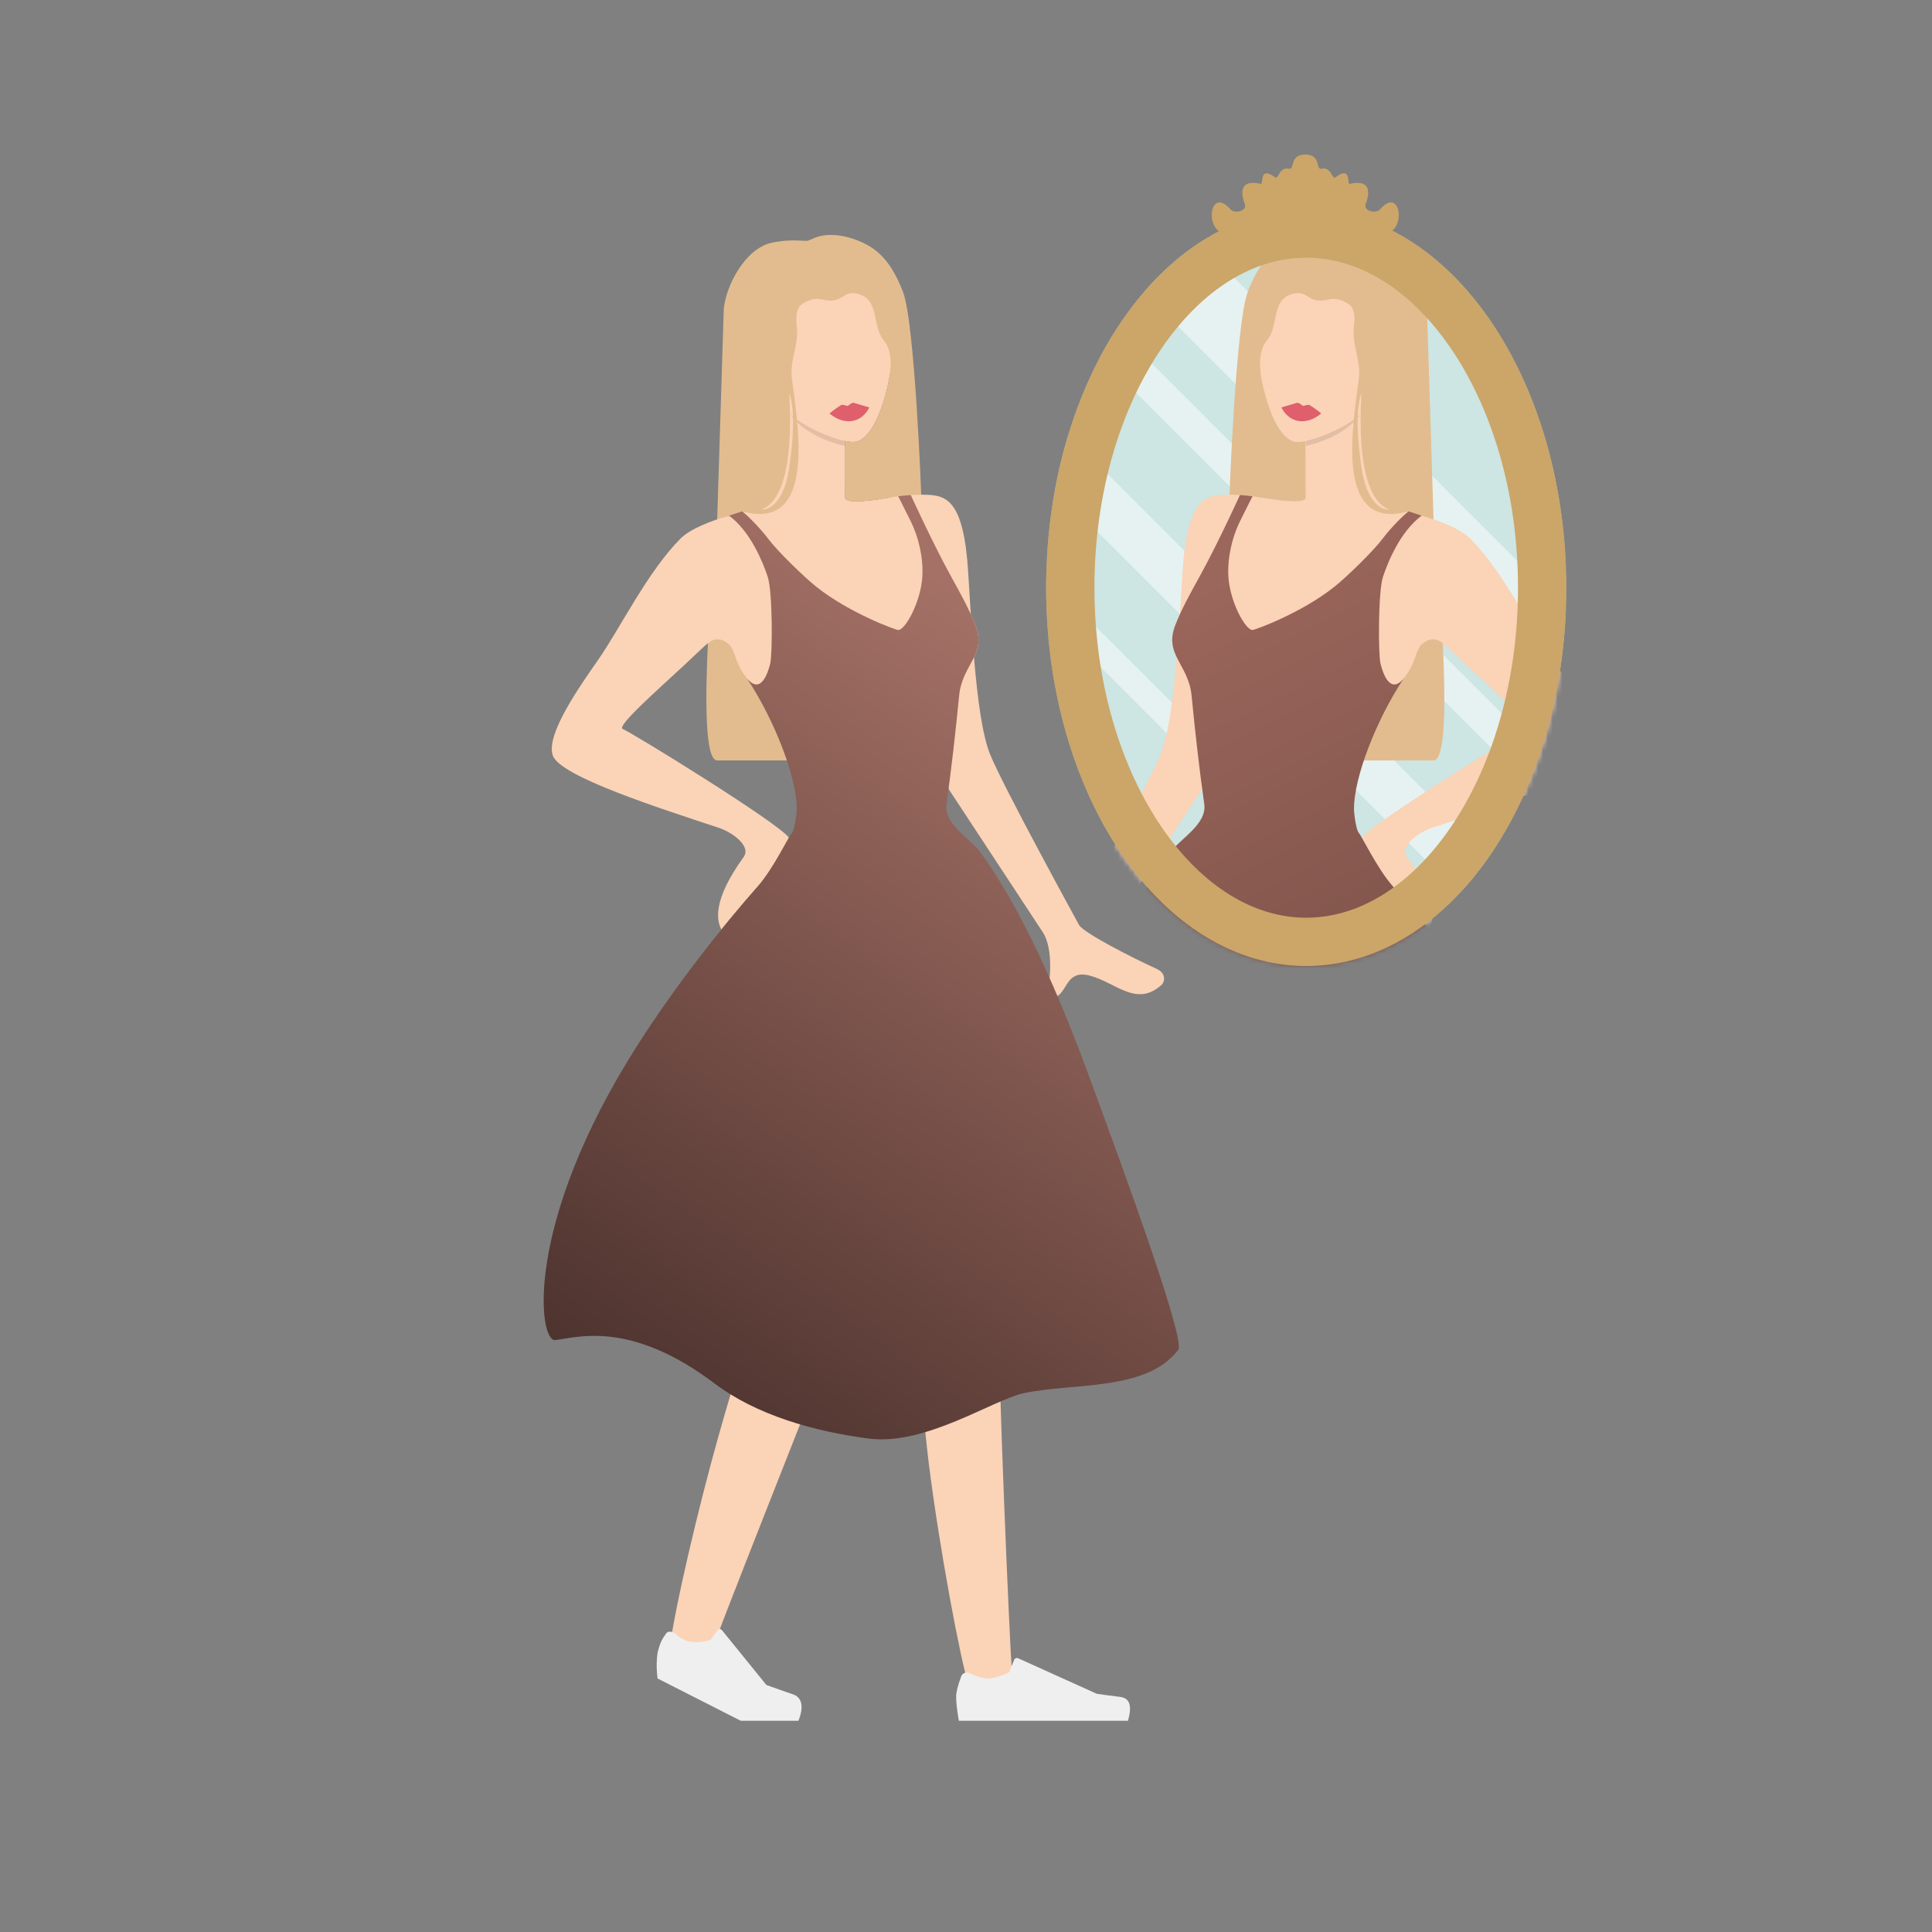 <?xml version="1.0" encoding="UTF-8"?> <svg xmlns="http://www.w3.org/2000/svg" width="400" height="400" viewBox="0 0 400 400" fill="none"><rect x="0" y="0" width="400" height="400" fill="#808080" stroke="none"/> <mask id="mask0" maskUnits="userSpaceOnUse" x="216" y="43" width="109" height="157"> <ellipse rx="53.846" ry="78.322" transform="matrix(-1 0 0 1 270.438 121.678)" fill="#BDECFF"></ellipse> </mask> <g mask="url(#mask0)"> <ellipse rx="53.846" ry="78.322" transform="matrix(-1 0 0 1 270.438 121.678)" fill="#CDE5E3"></ellipse> <g style="mix-blend-mode:soft-light"> <path fill-rule="evenodd" clip-rule="evenodd" d="M216.713 126.983C216.632 125.23 216.592 123.461 216.592 121.678C216.592 120.939 216.599 120.203 216.613 119.469L291.143 194C289.56 194.96 287.939 195.813 286.284 196.553L216.713 126.983ZM221.178 90C220.073 93.63 219.152 97.404 218.432 101.299L302.134 185C304.358 182.641 306.453 180.039 308.4 177.223L221.178 90ZM316.405 162.49C317.325 160.302 318.174 158.043 318.946 155.719L231.226 68C230.015 69.872 228.865 71.831 227.784 73.87L316.405 162.49ZM248.284 50.272C244.157 52.985 240.307 56.432 236.814 60.5L321.76 145.446C323.1 139.318 323.936 132.863 324.196 126.184L248.284 50.272Z" fill="white" fill-opacity="0.5"></path> </g> <g style="mix-blend-mode:darken"> <path d="M250.907 106.491C254.407 102.491 257.987 102.468 260.907 102.991C263.826 103.515 270.343 104.491 270.326 103.015C270.252 96.716 270.326 88.015 270.326 88.015L283.775 82.808C282.525 92.726 283.407 97.991 285.907 102.491C286.907 104.291 292.882 106.425 294.551 106.861C297.646 107.669 299.036 110.209 300.376 112.583C285.409 111.018 267.796 110.291 258.729 108.637C256.384 108.209 253.178 106.367 250.907 106.491Z" fill="#FBD3B6"></path> <path d="M291.187 59.926C292.694 65.68 291.062 72.526 288.989 76.153C286.916 79.779 285.16 82.652 281.62 85.811C278.081 88.97 270.91 91.671 268.451 91.508C262.287 91.101 258.252 70.123 261.203 60.787C264.154 51.452 286.843 43.35 291.187 59.926Z" fill="#FBD3B6"></path> <path d="M270.329 91.311C273.525 90.637 278.766 88.375 281.638 85.811C279.335 89.181 274.394 91.439 270.341 92.331L270.329 91.311Z" fill="black" fill-opacity="0.1"></path> <path d="M269.741 84.021C269.596 83.986 268.962 83.272 268.508 83.409C267.025 83.857 265.294 84.354 265.294 84.354C266.921 87.561 270.401 88.219 273.55 85.6C273.55 85.6 272.095 84.419 271.152 83.876C270.745 83.641 270.03 84.089 269.741 84.021Z" fill="#DF5F6C"></path> <path fill-rule="evenodd" clip-rule="evenodd" d="M271.884 61.984C273.057 62.43 274.162 62.193 275.227 61.964C276.475 61.696 277.817 62.082 279.073 62.849C280.107 63.48 280.657 64.796 280.326 67.441C279.826 71.441 281.826 74.441 281.326 78.441C280.187 87.554 276.074 109.943 291.326 105.941C291.791 106.109 293.377 106.506 293.743 106.623C293.92 106.679 294.083 106.729 294.227 106.771C294.348 106.806 294.456 106.836 294.551 106.861C295.238 107.04 296.002 107.267 296.798 107.533L295.431 63.876C294.907 58.984 290.974 51.506 285.595 50.278C283.02 49.69 280.634 49.747 279.176 49.831C278.614 49.863 278.225 49.885 278.074 49.85C277.851 49.799 277.327 49.551 276.589 49.242C274.392 48.322 271.026 48.391 267.326 49.941C263.736 51.445 260.826 53.941 258.326 60.441C255.825 66.941 254.503 103.643 254.503 103.643V157.441C254.503 157.441 293.826 157.441 296.811 157.441C301.826 157.441 296.798 107.533 296.798 107.533C296.002 107.267 295.238 107.04 294.551 106.861C294.861 106.942 295.153 107.04 295.431 107.155L294.826 110.441L293.982 110.472L281.401 110.941L259.326 107.93L260.907 102.991C261.785 103.149 262.989 103.347 264.242 103.508C267.156 103.88 270.338 104.047 270.326 103.015C270.306 101.278 270.297 99.358 270.294 97.488C270.291 95.214 270.298 93.014 270.306 91.308C269.556 91.467 268.919 91.539 268.452 91.508C267.684 91.458 266.949 91.088 266.257 90.461C264.074 88.485 262.313 83.957 261.268 78.826C260.695 76.015 260.515 72.614 262.326 70.441C264.826 67.441 263.108 62.025 267.646 60.839C269.905 60.248 270.422 61.429 271.884 61.984ZM287.527 105.441C287.845 105.565 283.165 106.192 281.826 96.441C281.142 91.463 280.566 85.441 281.826 81.441C282.074 80.653 279.826 102.441 287.527 105.441Z" fill="#E2BC8F"></path> <path d="M280.326 167.441L250.327 166.441C249.804 165.254 249.374 163.979 249.015 162.645L248.826 163.441L229.326 193.1C227.19 196.536 227.785 203.134 228.606 206.395C223.867 207.595 225.607 200.392 219.611 202.004C214.139 203.475 210.044 208.57 204.826 203.941C204.185 203.372 203.689 201.564 205.82 200.591C211.13 198.167 220.576 193.312 221.826 191.6C221.826 191.6 237.826 162.433 240.326 156.1C241.895 152.125 242.874 145 243.632 136.082C242.72 134.181 242.23 132.249 243.327 129.441C243.629 128.667 243.952 127.909 244.295 127.157C244.477 124.401 244.652 121.539 244.826 118.6C245.715 103.633 249.326 102.6 253.326 102.441C257.327 102.282 260.907 102.991 260.907 102.991L259.88 107.195C265.613 108.034 272.571 108.71 280.212 107.75C283.025 107.396 286.644 107.138 289.634 107.402C290.594 107.487 291.489 107.626 292.272 107.833C292.911 108.002 293.799 108.211 294.255 108.74C294.358 108.084 294.457 107.456 294.551 106.861C297.646 107.669 302.326 109.441 304.326 111.441C311.128 118.243 316.826 129.941 321.326 136.441C324.837 141.513 332.426 152.041 330.826 156.441C329.226 160.841 308.326 167.441 296.326 171.441C293.776 172.291 289.67 175.148 291.326 177.441C297.826 186.441 296.894 190.608 295.929 192.441C295.103 191.422 294.281 190.421 293.465 189.441C291.718 187.343 289.998 185.337 288.326 183.441C285.775 180.548 283.17 175.585 281.953 173.441C283.953 170.441 314.826 151.466 316.326 150.941C317.826 150.416 308.775 142.529 303.326 137.441C299.826 134.173 298.52 132.68 297.326 132.441C297.046 132.385 296.728 132.369 296.396 132.397C295.642 132.463 294.988 132.85 294.326 133.441C293.369 134.295 292.985 136.737 291.894 138.614C291.529 139.243 291.126 139.847 290.686 140.385C286.343 146.905 281.947 155.166 280.545 161.523C280.044 163.794 279.925 165.822 280.326 167.441Z" fill="#FBD3B6"></path> <path fill-rule="evenodd" clip-rule="evenodd" d="M255.922 264.038C268.031 236.363 264.584 197.495 268.271 167.513L243.95 175.744C242.736 185.62 238.712 246.843 238.712 264.038C238.712 284.256 236.2 340.779 235.826 345.269C235.427 350.055 244.018 352.135 245.447 346.346C247.72 337.135 252.19 312.133 253.654 296.989C255.027 282.793 255.639 271.2 255.922 264.038Z" fill="#FBD3B6"></path> <path fill-rule="evenodd" clip-rule="evenodd" d="M286.763 265.942C288.038 235.761 286.737 197.225 279.326 167.941L252.184 186.593C254.625 196.24 264.498 256.14 270.719 272.169C278.035 291.018 297.55 339.948 298.826 344.269C300.186 348.875 307.57 348.144 306.807 342.231C305.593 332.821 300.686 312.129 296.571 297.482C292.714 283.75 289.09 272.721 286.763 265.942Z" fill="#FBD3B6"></path> <path d="M281.326 172.441C280.776 171.882 280.326 168.441 280.326 167.441C280.327 161.103 284.791 149.234 290.686 140.385C287.826 143.941 286.326 139.441 285.826 137.441C285.326 135.441 285.326 122.441 286.326 119.441C287.326 116.441 289.835 110.123 294.326 106.762L291.631 105.873C290.359 106.848 287.826 109.441 286.326 111.441C284.289 114.157 278.826 119.441 276.326 121.441C269.419 126.967 259.751 130.441 259.326 130.441C257.826 130.441 254.646 124.569 254.326 119.441C254.081 115.505 255.103 111.204 256.717 107.941C258.226 104.89 259.326 102.743 259.326 102.743C258.626 102.651 257.73 102.553 256.717 102.489C256.717 102.489 255.819 104.46 254.49 107.249C252.809 110.781 250.438 115.624 248.326 119.441C246.383 122.954 244.65 126.054 243.327 129.441C240.935 135.563 246.085 137.52 246.712 144.063C247.381 151.036 248.326 159.441 249.326 166.441C249.927 170.645 244.457 173.548 242.326 176.441C235.326 185.941 227.929 200.92 220.326 221.441C212.297 243.115 199.831 277.44 201.327 279.441C207.786 288.083 223.066 286.259 233.327 288.441C239.639 289.783 253.683 299.339 265.326 297.848C276.707 296.392 288.66 292.981 297.326 286.441C314.858 273.209 325.827 276.941 330.326 277.441C333.827 277.83 336.908 253.427 313.326 216.441C305.525 204.206 296.364 192.559 288.326 183.441C285.144 179.831 281.876 172.999 281.326 172.441Z" fill="url(#paint0_linear)"></path> </g> </g> <path d="M221.592 121.678C221.592 142.425 227.381 160.989 236.483 174.227C245.6 187.488 257.689 195 270.438 195C283.186 195 295.276 187.488 304.392 174.227C313.494 160.989 319.284 142.425 319.284 121.678C319.284 100.931 313.494 82.368 304.392 69.129C295.276 55.868 283.186 48.357 270.438 48.357C257.689 48.357 245.6 55.868 236.483 69.129C227.381 82.368 221.592 100.931 221.592 121.678Z" stroke="#CBA668" stroke-width="10"></path> <path d="M285.71 43.357C289.646 38.836 291.012 46.172 287.864 48.056H270.242L252.62 48.056C249.471 46.172 250.838 38.836 254.773 43.357C255.593 44.298 258.298 43.748 257.71 42.182C256.944 40.137 256.474 37.015 261.039 38.07C261.629 38.206 260.631 34.209 263.976 36.699C264.763 37.285 264.709 34.485 266.913 34.937C268.094 35.179 266.913 32 270.242 32C273.571 32 272.39 35.179 273.571 34.937C275.774 34.485 275.721 37.285 276.508 36.699C279.853 34.209 278.854 38.206 279.445 38.07C284.01 37.015 283.54 40.137 282.773 42.182C282.186 43.748 284.891 44.298 285.71 43.357Z" fill="#CBA668"></path> <path d="M194.377 106.491C190.877 102.491 187.297 102.468 184.377 102.991C181.458 103.515 174.941 104.491 174.958 103.015C175.032 96.716 174.958 88.015 174.958 88.015L161.509 82.808C162.758 92.726 161.877 97.991 159.377 102.491C158.377 104.291 152.402 106.425 150.733 106.861C147.638 107.669 146.248 110.209 144.908 112.583C159.874 111.018 177.488 110.291 186.554 108.637C188.899 108.209 192.105 106.367 194.377 106.491Z" fill="#FBD3B6"></path> <path d="M154.097 59.926C152.589 65.68 154.221 72.526 156.295 76.153C158.368 79.779 160.124 82.652 163.664 85.811C167.203 88.97 174.374 91.671 176.832 91.508C182.997 91.101 187.032 70.123 184.081 60.787C181.129 51.452 158.441 43.35 154.097 59.926Z" fill="#FBD3B6"></path> <path d="M174.955 91.311C171.759 90.637 166.518 88.375 163.645 85.811C165.949 89.181 170.89 91.439 174.943 92.331L174.955 91.311Z" fill="black" fill-opacity="0.1"></path> <path d="M175.543 84.021C175.688 83.986 176.322 83.272 176.776 83.409C178.259 83.857 179.99 84.354 179.99 84.354C178.363 87.561 174.883 88.219 171.734 85.6C171.734 85.6 173.189 84.419 174.132 83.876C174.539 83.641 175.253 84.089 175.543 84.021Z" fill="#DF5F6C"></path> <path fill-rule="evenodd" clip-rule="evenodd" d="M173.4 61.984C172.226 62.43 171.122 62.193 170.057 61.964C168.809 61.696 167.467 62.082 166.211 62.849C165.177 63.48 164.627 64.796 164.958 67.441C165.458 71.441 163.458 74.441 163.958 78.441C165.097 87.554 169.21 109.943 153.958 105.941C153.493 106.109 151.907 106.506 151.54 106.623C151.364 106.679 151.201 106.729 151.056 106.771C150.936 106.806 150.827 106.836 150.733 106.861C150.046 107.04 149.282 107.267 148.486 107.533L149.853 63.876C150.377 58.984 154.309 51.506 159.689 50.278C162.264 49.69 164.65 49.747 166.108 49.831C166.67 49.863 167.059 49.885 167.21 49.85C167.433 49.799 167.957 49.551 168.695 49.242C170.892 48.322 174.258 48.391 177.958 49.941C181.548 51.445 184.458 53.941 186.958 60.441C189.459 66.941 190.781 103.643 190.781 103.643V157.441C190.781 157.441 151.458 157.441 148.473 157.441C143.458 157.441 148.486 107.533 148.486 107.533C149.282 107.267 150.046 107.04 150.733 106.861C150.423 106.942 150.131 107.04 149.853 107.155L150.458 110.441L151.302 110.472L163.883 110.941L185.958 107.93L184.377 102.991C183.499 103.149 182.295 103.347 181.042 103.508C178.128 103.88 174.946 104.047 174.958 103.015C174.978 101.278 174.987 99.358 174.99 97.488C174.993 95.214 174.986 93.014 174.978 91.308C175.728 91.467 176.365 91.539 176.832 91.508C177.6 91.458 178.335 91.088 179.027 90.461C181.21 88.485 182.971 83.957 184.016 78.826C184.589 76.015 184.768 72.614 182.958 70.441C180.458 67.441 182.176 62.025 177.638 60.839C175.379 60.248 174.862 61.429 173.4 61.984ZM157.757 105.441C157.439 105.565 162.119 106.192 163.458 96.441C164.141 91.463 164.718 85.441 163.458 81.441C163.21 80.653 165.458 102.441 157.757 105.441Z" fill="#E2BC8F"></path> <path d="M164.957 167.441L194.957 166.441C195.48 165.254 195.91 163.979 196.268 162.645L196.458 163.441L215.958 193.1C218.094 196.536 217.499 203.134 216.678 206.395C221.417 207.595 219.677 200.392 225.672 202.004C231.145 203.475 235.24 208.57 240.458 203.941C241.099 203.372 241.595 201.564 239.464 200.591C234.154 198.167 224.708 193.312 223.458 191.6C223.458 191.6 207.458 162.433 204.958 156.1C203.388 152.125 202.41 145 201.652 136.082C202.564 134.181 203.054 132.249 201.957 129.441C201.655 128.667 201.332 127.909 200.989 127.157C200.807 124.401 200.632 121.539 200.458 118.6C199.569 103.633 195.958 102.6 191.957 102.441C187.957 102.282 184.377 102.991 184.377 102.991L185.404 107.195C179.671 108.034 172.713 108.71 165.072 107.75C162.259 107.396 158.64 107.138 155.65 107.402C154.69 107.487 153.795 107.626 153.012 107.833C152.372 108.002 151.484 108.211 151.029 108.74C150.926 108.084 150.827 107.456 150.733 106.861C147.638 107.669 142.958 109.441 140.958 111.441C134.155 118.243 128.458 129.941 123.958 136.441C120.447 141.513 112.858 152.041 114.458 156.441C116.058 160.841 136.958 167.441 148.958 171.441C151.508 172.291 155.614 175.148 153.958 177.441C147.458 186.441 148.39 190.608 149.355 192.441C150.181 191.422 151.003 190.421 151.819 189.441C153.566 187.343 155.286 185.337 156.958 183.441C159.508 180.548 162.114 175.585 163.331 173.441C161.331 170.441 130.458 151.466 128.958 150.941C127.458 150.416 136.508 142.529 141.958 137.441C145.458 134.173 146.764 132.68 147.958 132.441C148.238 132.385 148.555 132.369 148.888 132.397C149.642 132.463 150.296 132.85 150.958 133.441C151.915 134.295 152.299 136.737 153.389 138.614C153.755 139.243 154.158 139.847 154.598 140.385C158.941 146.905 163.336 155.166 164.739 161.523C165.24 163.794 165.359 165.822 164.957 167.441Z" fill="#FBD3B6"></path> <path fill-rule="evenodd" clip-rule="evenodd" d="M189.361 264.038C177.252 236.363 180.699 197.495 177.013 167.513L201.334 175.744C202.548 185.62 206.571 246.843 206.571 264.038C206.571 284.256 209.084 340.779 209.458 345.269C209.857 350.055 201.266 352.135 199.837 346.346C197.564 337.135 193.094 312.133 191.63 296.989C190.257 282.793 189.645 271.2 189.361 264.038Z" fill="#FBD3B6"></path> <path fill-rule="evenodd" clip-rule="evenodd" d="M158.521 265.942C157.246 235.761 158.547 197.225 165.958 167.941L193.1 186.593C190.659 196.24 180.786 256.14 174.564 272.169C167.249 291.018 147.734 339.948 146.458 344.269C145.098 348.875 137.714 348.144 138.477 342.231C139.691 332.821 144.598 312.129 148.712 297.482C152.57 283.75 156.193 272.721 158.521 265.942Z" fill="#FBD3B6"></path> <path fill-rule="evenodd" clip-rule="evenodd" d="M198.999 347.087C198.305 348.966 197.958 350.371 197.958 351.304C197.958 352.438 198.144 354.093 198.517 356.269C199.816 356.269 211.485 356.269 233.525 356.269C234.435 353.221 233.91 351.576 231.95 351.333C229.99 351.09 228.362 350.871 227.065 350.675L210.794 343.324C210.481 343.182 210.114 343.325 209.974 343.642C209.972 343.648 209.969 343.653 209.967 343.659L208.921 346.23C207.107 347.088 205.632 347.517 204.498 347.517C203.576 347.517 202.303 347.139 200.679 346.385L200.679 346.385C200.056 346.095 199.319 346.373 199.033 347.004C199.021 347.031 199.01 347.059 198.999 347.087Z" fill="#EFEFEF"></path> <path d="M136.14 347.51C135.846 345.177 135.954 343.372 136.141 342.179C136.735 339.846 137.079 339.397 137.92 338.181C138.296 337.637 139.206 337.769 139.698 338.181C140.98 339.254 141.863 339.688 142.661 339.846C143.644 340.042 145.393 340.104 147.106 339.513L148.588 337.514C148.757 337.194 149.18 337.181 149.476 337.514L158.66 348.842C159.751 349.271 162.633 350.249 164.29 350.841C165.948 351.434 166.528 353.271 165.301 356.269L153.366 356.269L136.14 347.51Z" fill="#EFEFEF"></path> <path d="M163.958 172.441C164.508 171.882 164.958 168.441 164.958 167.441C164.957 161.103 160.493 149.234 154.598 140.385C157.458 143.941 158.958 139.441 159.458 137.441C159.958 135.441 159.958 122.441 158.958 119.441C157.958 116.441 155.449 110.123 150.958 106.762L153.653 105.873C154.925 106.848 157.458 109.441 158.958 111.441C160.995 114.157 166.458 119.441 168.958 121.441C175.865 126.967 185.533 130.441 185.958 130.441C187.458 130.441 190.638 124.569 190.958 119.441C191.203 115.505 190.181 111.204 188.567 107.941C187.058 104.89 185.957 102.743 185.957 102.743C186.658 102.651 187.554 102.553 188.567 102.489C188.567 102.489 189.465 104.46 190.793 107.249C192.475 110.781 194.846 115.624 196.957 119.441C198.9 122.954 200.634 126.054 201.957 129.441C204.349 135.563 199.199 137.52 198.571 144.063C197.903 151.036 196.958 159.441 195.958 166.441C195.357 170.645 200.826 173.548 202.958 176.441C209.958 185.941 217.355 200.92 224.958 221.441C232.987 243.115 245.453 277.44 243.957 279.441C237.498 288.083 222.218 286.259 211.957 288.441C205.645 289.783 191.601 299.339 179.958 297.848C168.577 296.392 156.624 292.981 147.958 286.441C130.425 273.209 119.457 276.941 114.958 277.441C111.457 277.83 108.376 253.427 131.958 216.441C139.759 204.206 148.92 192.559 156.958 183.441C160.14 179.831 163.407 172.999 163.958 172.441Z" fill="url(#paint1_linear)"></path> <defs> <linearGradient id="paint0_linear" x1="220.826" y1="135.941" x2="345.326" y2="386.441" gradientUnits="userSpaceOnUse"> <stop stop-color="#9B665B"></stop> <stop offset="1" stop-color="#452D29"></stop> </linearGradient> <linearGradient id="paint1_linear" x1="224.458" y1="135.941" x2="113" y2="298" gradientUnits="userSpaceOnUse"> <stop offset="0.016" stop-color="#A57166"></stop> <stop offset="1" stop-color="#452D29"></stop> </linearGradient> </defs> </svg> 